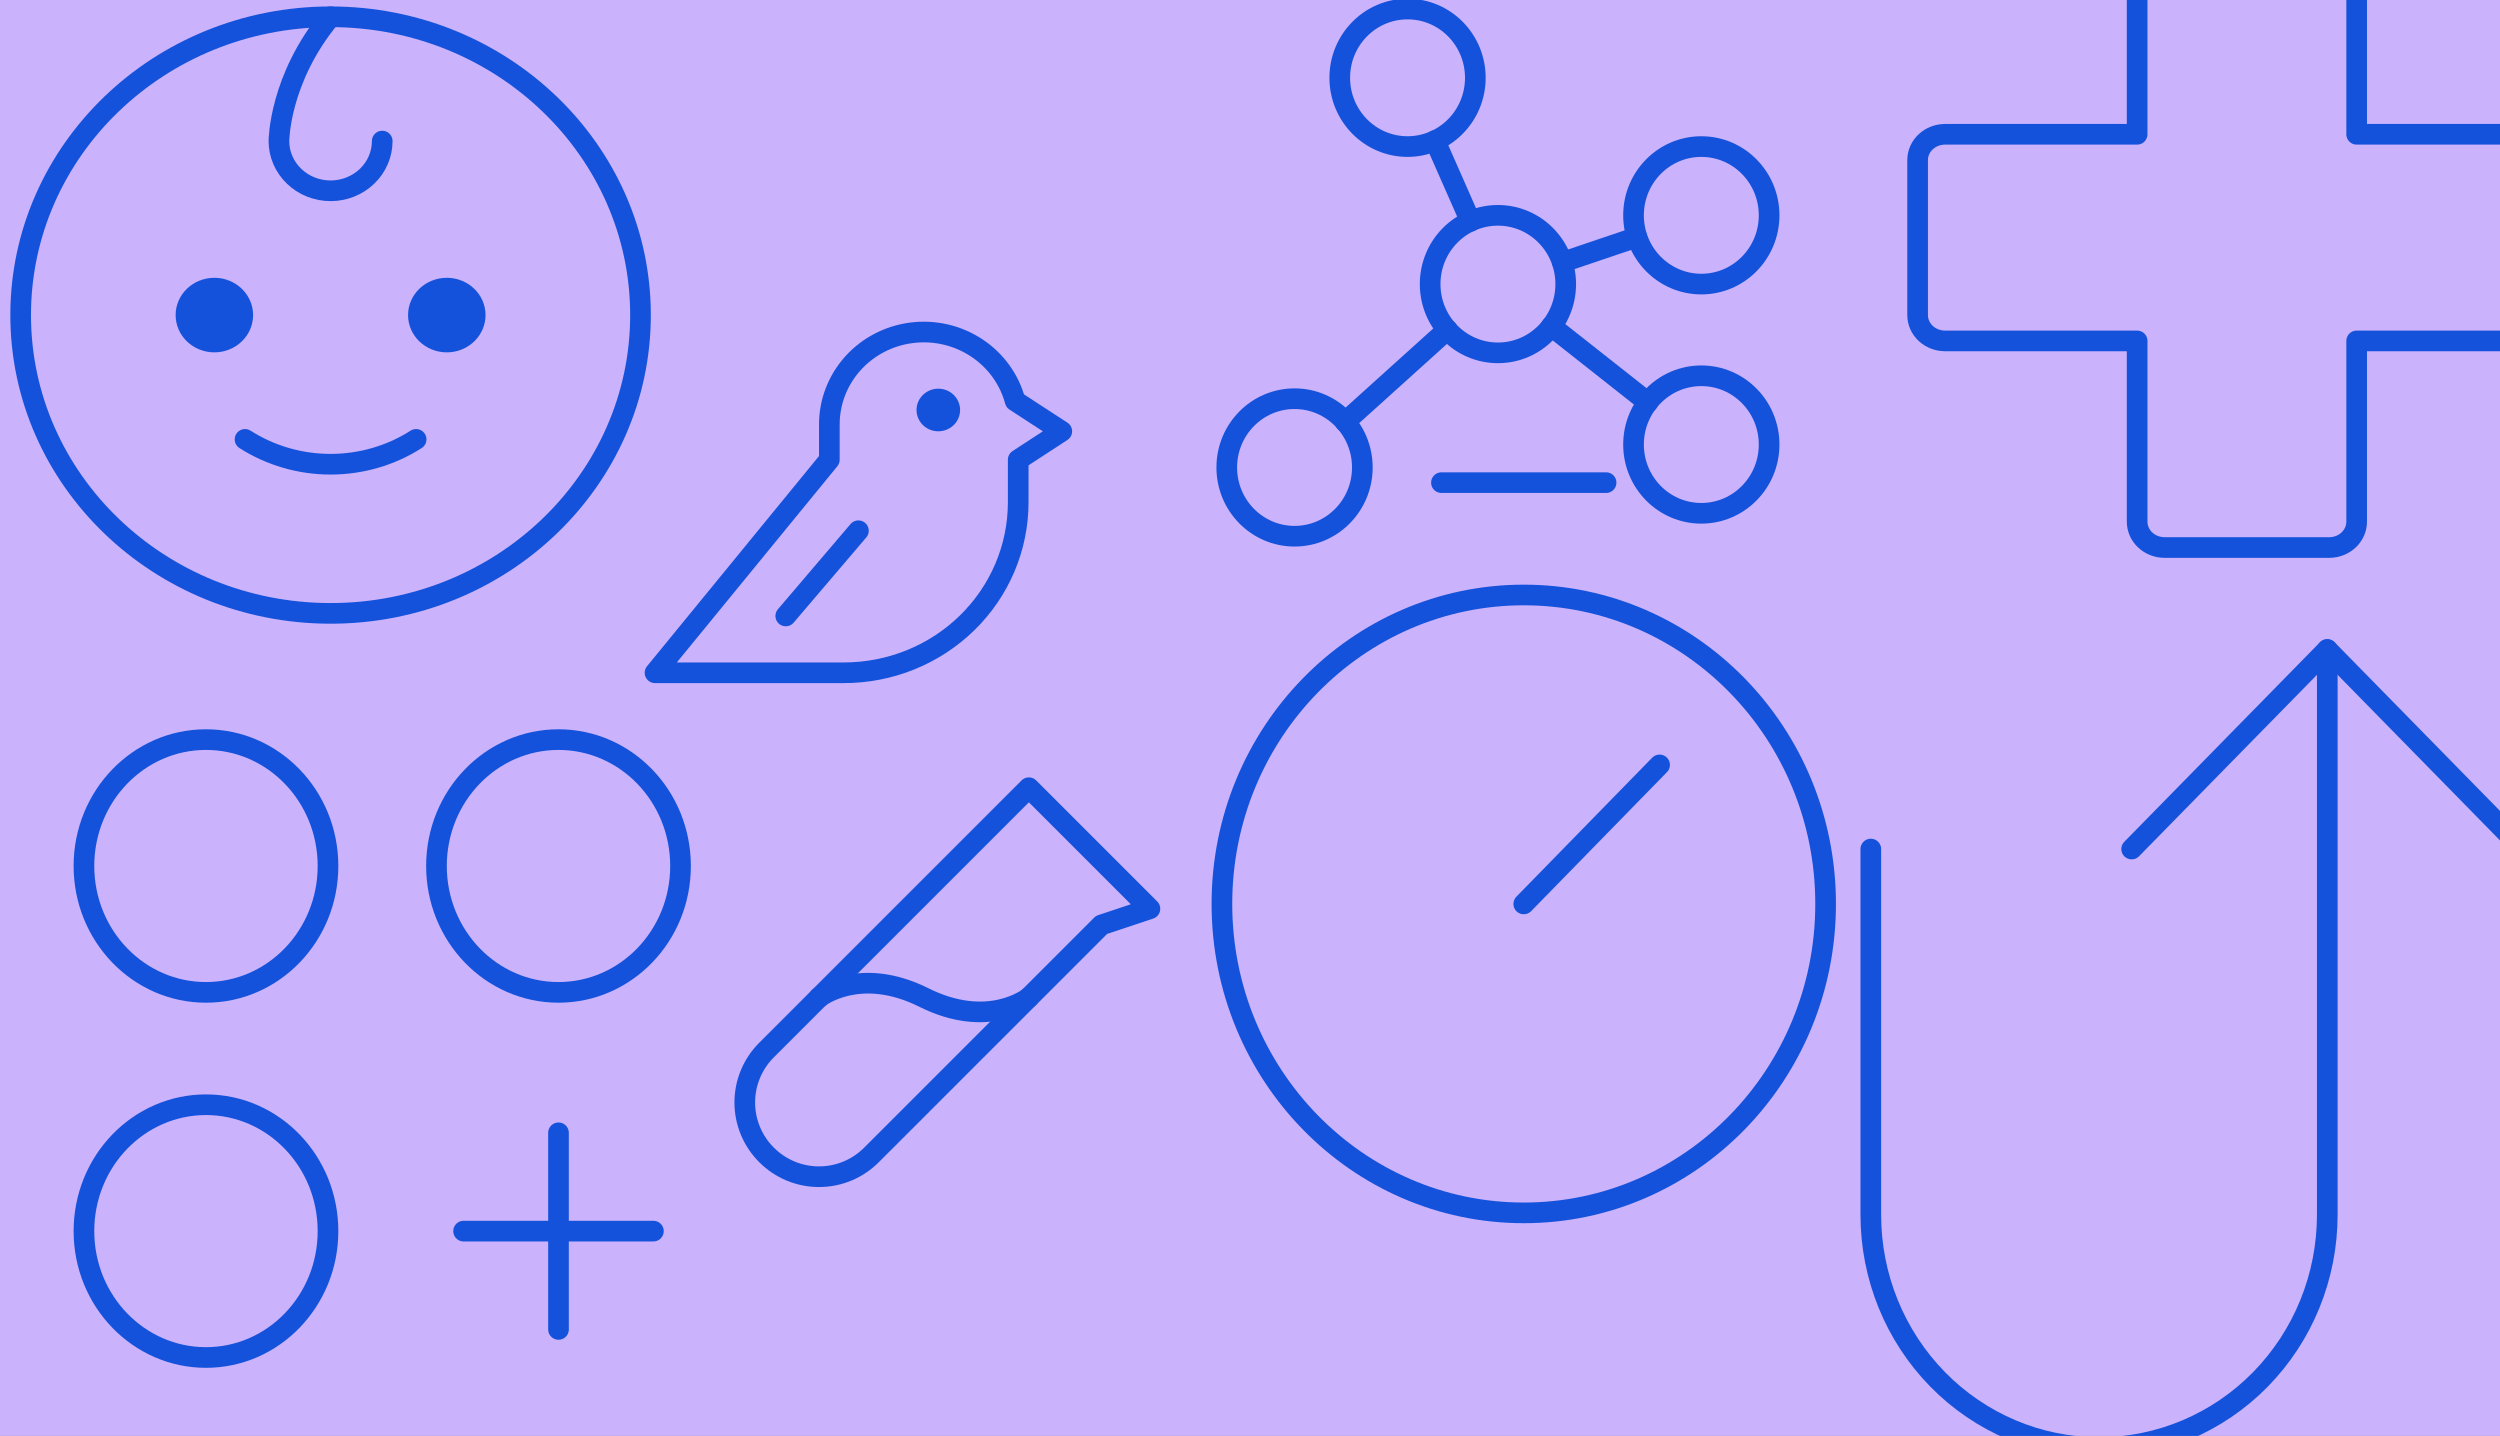 <svg width="242" height="139" viewBox="0 0 242 139" fill="none" xmlns="http://www.w3.org/2000/svg">
<rect x="0" y="0" width="242" height="139" fill="#333333" stroke="none"/>
<g clip-path="url(#clip0_6242_3775)">
<rect width="242" height="139" fill="white"/>
<rect width="242" height="139" fill="#5910F4" fill-opacity="0.32"/>
<path d="M206.344 82.188L225.281 62.875L244.219 82.188" stroke="#1552DB" stroke-width="2" stroke-linecap="round" stroke-linejoin="round"/>
<path d="M181.094 82.188V117.594C181.094 123.569 183.421 129.3 187.565 133.526C191.708 137.751 197.328 140.125 203.188 140.125V140.125C209.047 140.125 214.667 137.751 218.81 133.526C222.954 129.3 225.281 123.569 225.281 117.594V62.875" stroke="#1552DB" stroke-width="2" stroke-linecap="round" stroke-linejoin="round"/>
<path d="M19.938 96.062C26.461 96.062 31.75 90.585 31.75 83.828C31.75 77.071 26.461 71.594 19.938 71.594C13.414 71.594 8.125 77.071 8.125 83.828C8.125 90.585 13.414 96.062 19.938 96.062Z" stroke="#1552DB" stroke-width="2" stroke-linecap="round" stroke-linejoin="round"/>
<path d="M54.062 96.062C60.586 96.062 65.875 90.585 65.875 83.828C65.875 77.071 60.586 71.594 54.062 71.594C47.539 71.594 42.25 77.071 42.25 83.828C42.25 90.585 47.539 96.062 54.062 96.062Z" stroke="#1552DB" stroke-width="2" stroke-linecap="round" stroke-linejoin="round"/>
<path d="M19.938 131.406C26.461 131.406 31.75 125.929 31.75 119.172C31.75 112.415 26.461 106.938 19.938 106.938C13.414 106.938 8.125 112.415 8.125 119.172C8.125 125.929 13.414 131.406 19.938 131.406Z" stroke="#1552DB" stroke-width="2" stroke-linecap="round" stroke-linejoin="round"/>
<path d="M54.062 109.656V128.688" stroke="#1552DB" stroke-width="2" stroke-linecap="round" stroke-linejoin="round"/>
<path d="M63.25 119.172H44.875" stroke="#1552DB" stroke-width="2" stroke-linecap="round" stroke-linejoin="round"/>
<path d="M32 59.375C48.569 59.375 62 46.447 62 30.5C62 14.553 48.569 1.625 32 1.625C15.431 1.625 2 14.553 2 30.5C2 46.447 15.431 59.375 32 59.375Z" stroke="#1552DB" stroke-width="2" stroke-linecap="round" stroke-linejoin="round"/>
<path d="M20.75 34.109C22.821 34.109 24.5 32.493 24.5 30.5C24.5 28.507 22.821 26.891 20.75 26.891C18.679 26.891 17 28.507 17 30.5C17 32.493 18.679 34.109 20.75 34.109Z" fill="#1552DB"/>
<path d="M43.25 34.109C45.321 34.109 47 32.493 47 30.5C47 28.507 45.321 26.891 43.25 26.891C41.179 26.891 39.5 28.507 39.5 30.5C39.5 32.493 41.179 34.109 43.25 34.109Z" fill="#1552DB"/>
<path d="M40.281 42.531C37.827 44.1 34.946 44.937 32 44.937C29.054 44.937 26.173 44.1 23.719 42.531" stroke="#1552DB" stroke-width="2" stroke-linecap="round" stroke-linejoin="round"/>
<path d="M32 1.625C27 7.641 27 13.656 27 13.656C27 14.933 27.527 16.157 28.465 17.059C29.402 17.962 30.674 18.469 32 18.469C33.326 18.469 34.598 17.962 35.535 17.059C36.473 16.157 37 14.933 37 13.656" stroke="#1552DB" stroke-width="2" stroke-linecap="round" stroke-linejoin="round"/>
<path d="M147.5 117.406C163.637 117.406 176.719 104.017 176.719 87.5C176.719 70.983 163.637 57.594 147.5 57.594C131.363 57.594 118.281 70.983 118.281 87.5C118.281 104.017 131.363 117.406 147.5 117.406Z" stroke="#1552DB" stroke-width="2" stroke-miterlimit="10"/>
<path d="M147.5 87.5L160.648 74.042" stroke="#1552DB" stroke-width="2" stroke-linecap="round" stroke-linejoin="round"/>
<path d="M139.531 46.719H155.469" stroke="#1552DB" stroke-width="2" stroke-linecap="round" stroke-linejoin="round"/>
<path d="M106.625 89.531L84.359 111.797C83.693 112.465 82.902 112.996 82.031 113.358C81.159 113.72 80.225 113.906 79.281 113.906C78.338 113.906 77.403 113.72 76.532 113.358C75.66 112.996 74.869 112.465 74.203 111.797V111.797C73.535 111.131 73.004 110.34 72.642 109.468C72.28 108.597 72.094 107.662 72.094 106.719C72.094 105.775 72.28 104.841 72.642 103.969C73.004 103.098 73.535 102.307 74.203 101.641L99.594 76.25L111.313 87.969L106.625 89.531Z" stroke="#1552DB" stroke-width="2" stroke-linecap="round" stroke-linejoin="round"/>
<path d="M79.281 96.562C79.281 96.562 83.188 93.438 89.438 96.562C95.688 99.688 99.594 96.562 99.594 96.562" stroke="#1552DB" stroke-width="2" stroke-linecap="round" stroke-linejoin="round"/>
<path d="M145 34.156C148.624 34.156 151.562 31.176 151.562 27.5C151.562 23.824 148.624 20.844 145 20.844C141.376 20.844 138.438 23.824 138.438 27.5C138.438 31.176 141.376 34.156 145 34.156Z" stroke="#1552DB" stroke-width="2" stroke-linecap="round" stroke-linejoin="round"/>
<path d="M136.25 14.188C139.874 14.188 142.812 11.207 142.812 7.531C142.812 3.855 139.874 0.875 136.25 0.875C132.626 0.875 129.688 3.855 129.688 7.531C129.688 11.207 132.626 14.188 136.25 14.188Z" stroke="#1552DB" stroke-width="2" stroke-linecap="round" stroke-linejoin="round"/>
<path d="M164.688 27.5C168.312 27.5 171.25 24.52 171.25 20.844C171.25 17.168 168.312 14.188 164.688 14.188C161.063 14.188 158.125 17.168 158.125 20.844C158.125 24.52 161.063 27.5 164.688 27.5Z" stroke="#1552DB" stroke-width="2" stroke-linecap="round" stroke-linejoin="round"/>
<path d="M164.688 49.688C168.312 49.688 171.25 46.707 171.25 43.031C171.25 39.355 168.312 36.375 164.688 36.375C161.063 36.375 158.125 39.355 158.125 43.031C158.125 46.707 161.063 49.688 164.688 49.688Z" stroke="#1552DB" stroke-width="2" stroke-linecap="round" stroke-linejoin="round"/>
<path d="M125.312 51.906C128.937 51.906 131.875 48.926 131.875 45.25C131.875 41.574 128.937 38.594 125.312 38.594C121.688 38.594 118.75 41.574 118.75 45.25C118.75 48.926 121.688 51.906 125.312 51.906Z" stroke="#1552DB" stroke-width="2" stroke-linecap="round" stroke-linejoin="round"/>
<path d="M142.348 21.426L138.902 13.605" stroke="#1552DB" stroke-width="2" stroke-linecap="round" stroke-linejoin="round"/>
<path d="M158.453 22.952L151.234 25.392" stroke="#1552DB" stroke-width="2" stroke-linecap="round" stroke-linejoin="round"/>
<path d="M159.52 38.954L150.168 31.577" stroke="#1552DB" stroke-width="2" stroke-linecap="round" stroke-linejoin="round"/>
<path d="M140.105 31.91L130.207 40.84" stroke="#1552DB" stroke-width="2" stroke-linecap="round" stroke-linejoin="round"/>
<path d="M206.875 33H188.281C187.577 33 186.901 32.737 186.403 32.268C185.905 31.799 185.625 31.163 185.625 30.5V15.5C185.625 14.837 185.905 14.201 186.403 13.732C186.901 13.263 187.577 13 188.281 13H206.875V-4.5C206.875 -5.163 207.155 -5.799 207.653 -6.268C208.151 -6.737 208.827 -7 209.531 -7H225.469C226.173 -7 226.849 -6.737 227.347 -6.268C227.845 -5.799 228.125 -5.163 228.125 -4.5V13H246.719C247.423 13 248.099 13.263 248.597 13.732C249.095 14.201 249.375 14.837 249.375 15.5V30.5C249.375 31.163 249.095 31.799 248.597 32.268C248.099 32.737 247.423 33 246.719 33H228.125V50.5C228.125 51.163 227.845 51.799 227.347 52.268C226.849 52.737 226.173 53 225.469 53H209.531C208.827 53 208.151 52.737 207.653 52.268C207.155 51.799 206.875 51.163 206.875 50.5V33Z" stroke="#1552DB" stroke-width="2" stroke-linecap="round" stroke-linejoin="round"/>
<path d="M90.828 41.75C91.993 41.75 92.938 40.827 92.938 39.688C92.938 38.548 91.993 37.625 90.828 37.625C89.663 37.625 88.719 38.548 88.719 39.688C88.719 40.827 89.663 41.75 90.828 41.75Z" fill="#1552DB"/>
<path d="M83.094 51.375L76.062 59.625" stroke="#1552DB" stroke-width="2" stroke-linecap="round" stroke-linejoin="round"/>
<path d="M98.562 44.5V48.625C98.562 53.001 96.785 57.198 93.62 60.292C90.455 63.387 86.163 65.125 81.688 65.125H63.406L80.281 44.5V41.062C80.285 38.891 81.097 36.796 82.565 35.167C84.034 33.538 86.058 32.488 88.261 32.212C90.463 31.937 92.693 32.454 94.534 33.669C96.375 34.883 97.701 36.711 98.264 38.811L102.781 41.75L98.562 44.5Z" stroke="#1552DB" stroke-width="2" stroke-linecap="round" stroke-linejoin="round"/>
</g>
<defs>
<clipPath id="clip0_6242_3775">
<rect width="242" height="139" fill="white"/>
</clipPath>
</defs>
</svg>
